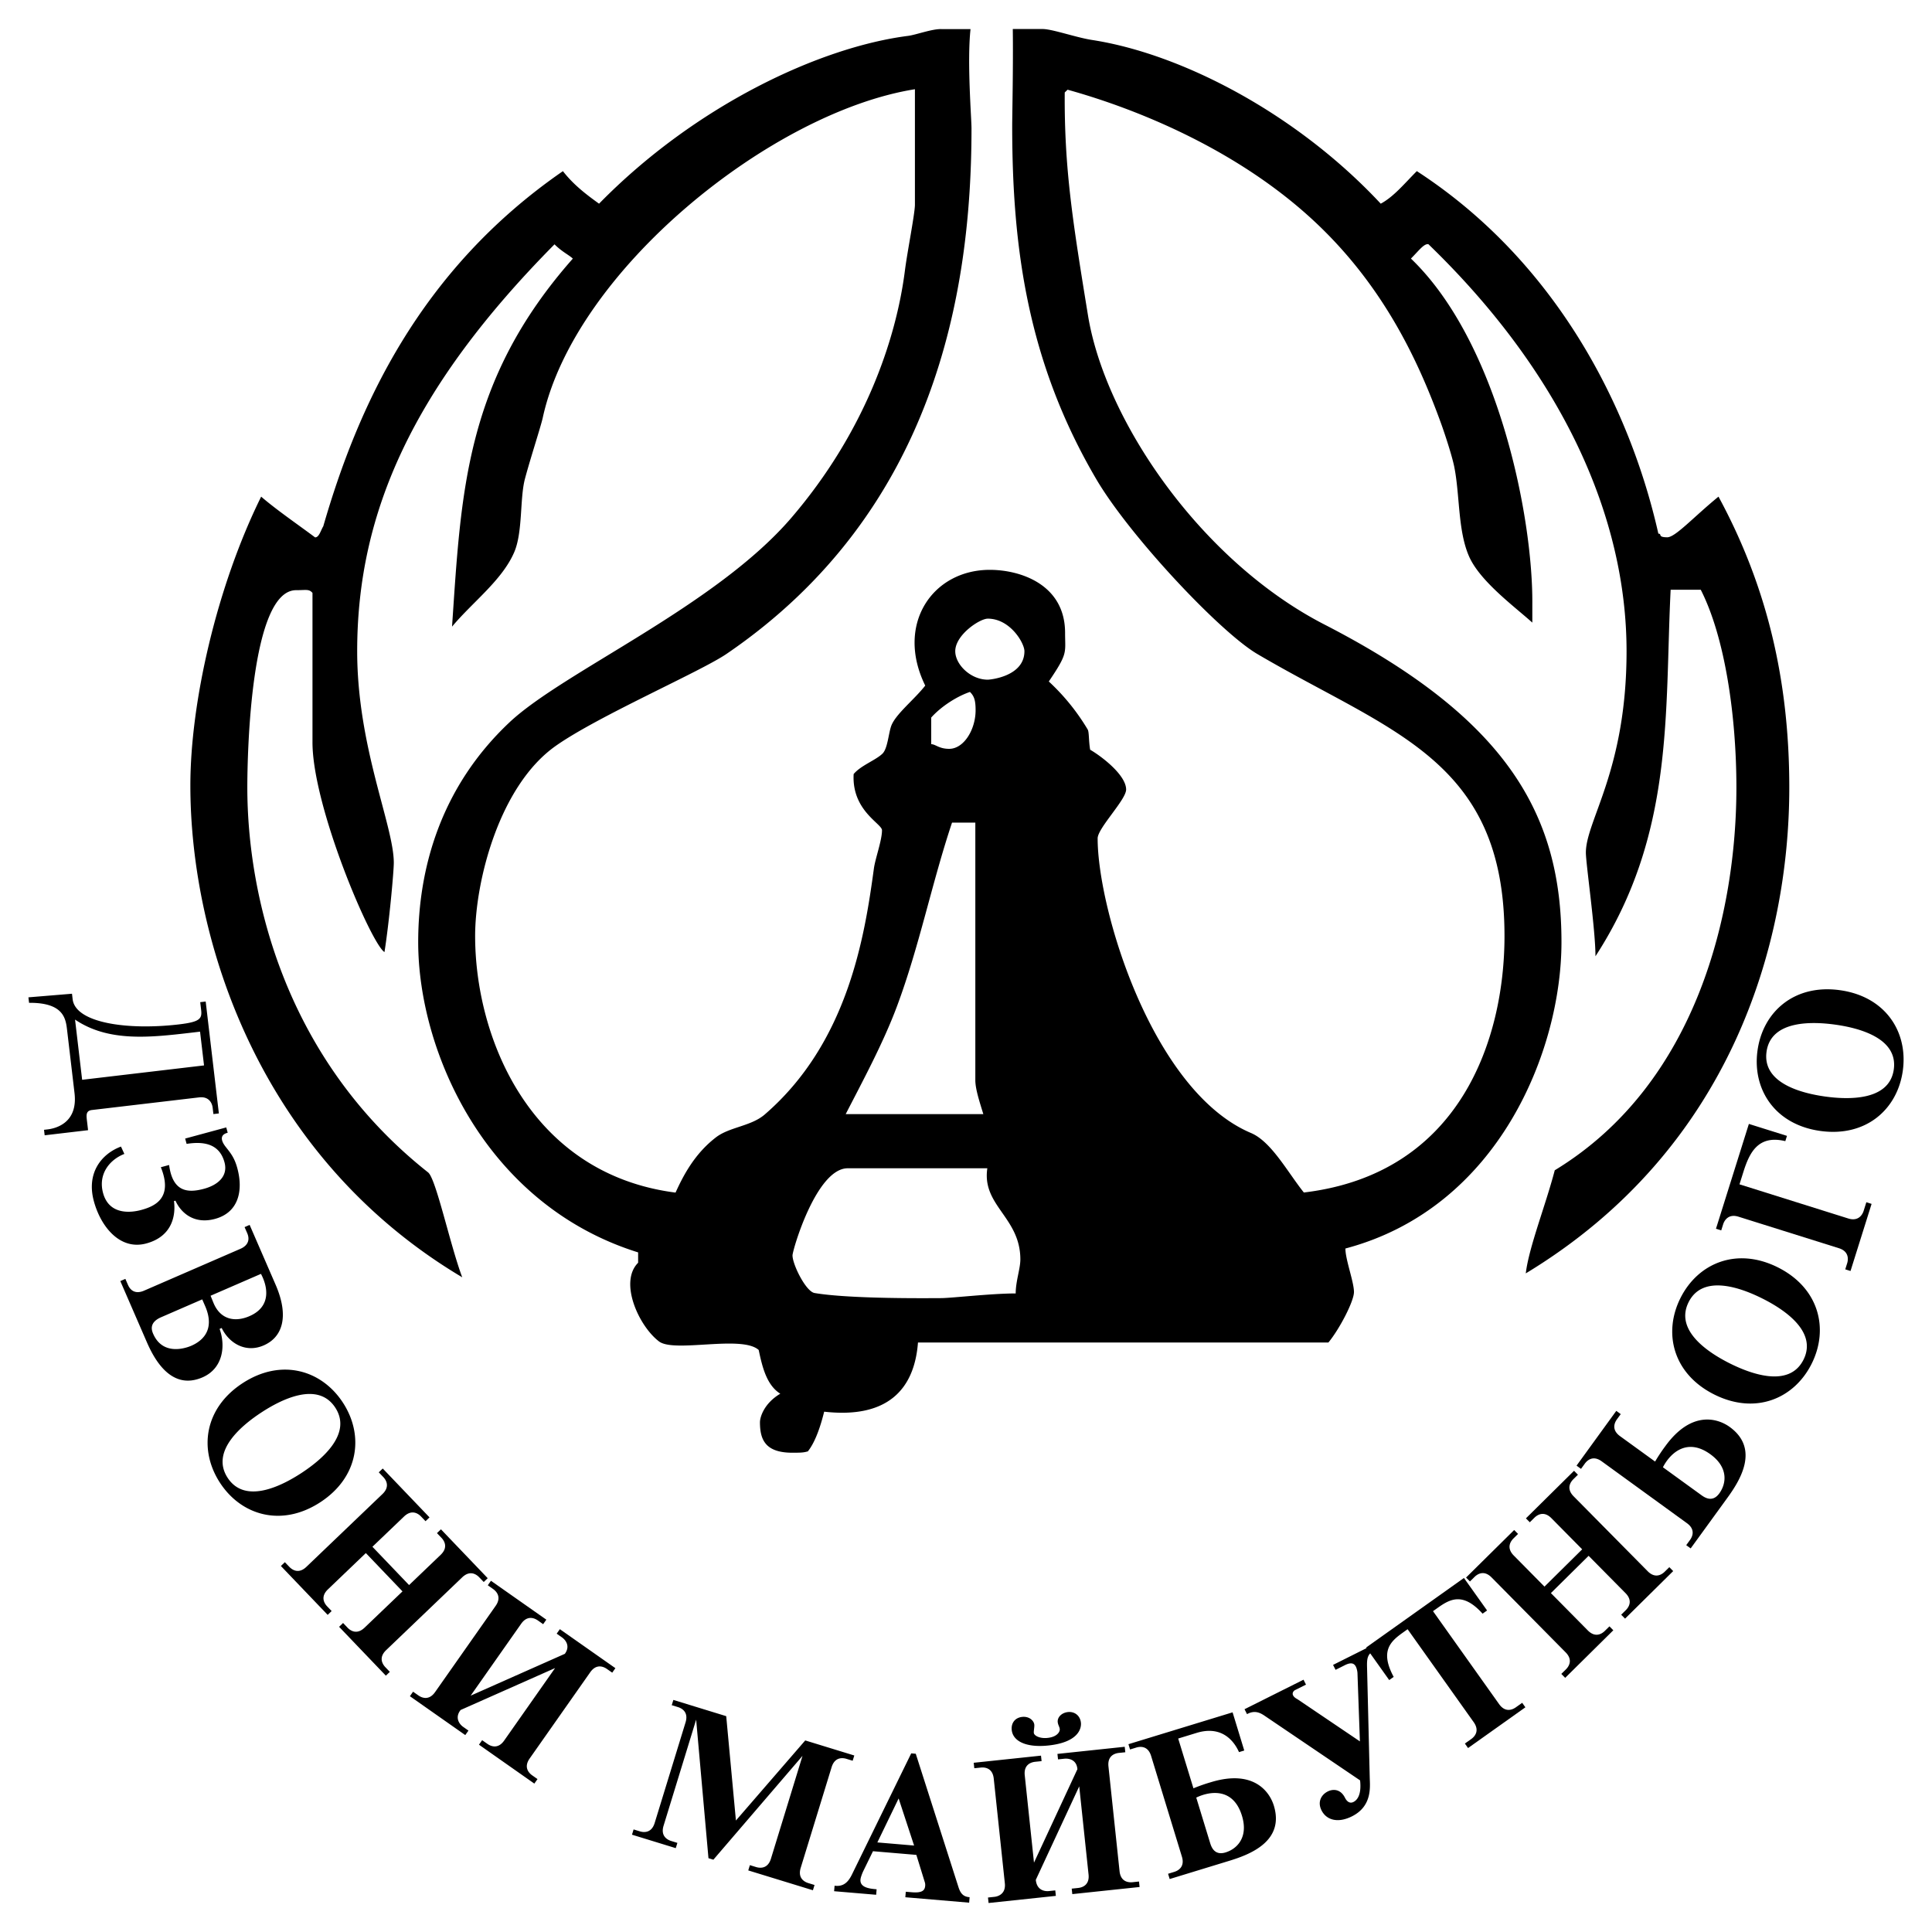 <svg xmlns="http://www.w3.org/2000/svg" width="2500" height="2500" viewBox="0 0 192.756 192.756"><g fill-rule="evenodd" clip-rule="evenodd"><path fill="#fff" d="M0 0h192.756v192.756H0V0z"/><path d="M171.455 49.549c-2.486 2.03-4.301 4.056-5.113 4.056-1.014 0-.48-.361-.887-.361-2.842-12.635-10.195-27.139-24.098-36.171-1.219 1.218-2.281 2.539-3.6 3.249-8.373-8.98-19.844-14.957-28.822-16.338-1.576-.243-4.039-1.119-4.953-1.088h-2.936c.051 3.582-.059 8.748-.059 9.661 0 12.076 1.51 23.54 8.4 35.266 3.307 5.627 12.312 15.224 16.055 17.426 13.256 7.794 24.662 10.479 24.662 28.138 0 10.097-4.287 23.71-20.018 25.589-1.623-2.031-3.242-5.076-5.273-5.936-9.842-4.164-15.301-22.292-15.301-29.396 0-1.015 2.842-3.857 2.842-4.871 0-1.421-2.371-3.263-3.588-3.973-.154-.862-.096-1.762-.246-2.016a21.56 21.56 0 0 0-3.881-4.792c1.928-2.841 1.625-2.818 1.625-4.847 0-4.872-4.516-6.292-7.51-6.292-5.734 0-9.437 5.46-6.443 11.548-1.065 1.371-2.943 2.836-3.387 4.008-.267.706-.36 2.262-.868 2.77-.659.66-2.176 1.187-2.887 2.049-.203 3.654 2.828 4.945 2.828 5.605 0 1.014-.672 2.812-.81 3.829-.928 6.848-2.613 17.388-10.892 24.533-1.362 1.176-3.51 1.238-4.862 2.277-2.149 1.65-3.273 3.84-4.034 5.514-14.562-1.877-19.995-15.502-19.995-25.599 0-5.48 2.41-14.992 8.033-18.963 4.221-2.98 14.453-7.414 17.046-9.182 20.85-14.215 24.444-36.193 24.444-52.43 0-1.015-.453-6.625-.098-9.909h-2.896c-.914-.037-2.562.579-3.324.675-8.777 1.121-21.201 6.9-30.842 16.744-1.269-.914-2.54-1.875-3.605-3.246-14.408 9.944-20.509 23.659-23.909 35.432-.253.406-.41 1.108-.816 1.108-1.624-1.218-3.859-2.747-5.381-4.065-4.415 8.93-7.064 20.495-7.064 28.817 0 15.374 6.828 36.992 27.124 49.068-1.218-3.246-2.614-9.838-3.404-10.463-14.484-11.451-18.037-27.9-18.037-38.403 0-3.248.304-19.688 4.871-19.688 1.015 0 1.281-.133 1.63.273v14.898c-.006 6.444 5.863 20.125 7.182 20.937.457-2.841.931-7.998.931-8.912 0-3.704-3.653-11.518-3.653-21.109 0-13.902 5.632-26.384 19.688-40.592.761.762 1.471 1.072 1.826 1.427C46.393 37.983 46.013 49.124 45.1 62.52c2.03-2.436 4.992-4.619 6.199-7.415.874-2.024.55-5.36 1.075-7.335.541-2.034 1.586-5.219 1.778-6.097 3.208-14.702 22.806-30.487 37.13-32.77v11.568c-.035 1.015-.765 4.69-.998 6.52-.884 6.949-4.038 16.158-11.318 24.656-7.587 8.856-22.765 15.361-28.146 20.432-6.897 6.499-9.096 14.659-9.096 21.916 0 10.859 6.677 26.187 21.943 30.957v1.033c-1.936 1.928.064 6.32 2.087 7.852 1.53 1.158 8.269-.67 9.943.852.354 1.676.784 3.5 2.154 4.361-1.624.965-2.029 2.338-2.029 2.846 0 1.775.558 3.043 3.247 3.043 1.015 0 1.124-.031 1.53-.133.812-1.016 1.326-2.744 1.63-3.963 6.292.711 9.002-2.199 9.358-6.9h40.948c1.117-1.354 2.551-4.123 2.551-5.037 0-1.016-.854-3.225-.854-4.342 15.322-4.059 21.557-19.811 21.557-30.568 0-12.686-5.391-22.3-23.654-31.69-12.23-6.289-21.861-20.25-23.588-30.855-1.521-9.336-2.369-14.615-2.318-22.226l.285-.275c6.951 1.928 16.93 5.975 24.578 13.093 6.965 6.48 10.426 14.018 12.633 20.064.533 1.462 1.176 3.519 1.361 4.436.576 2.838.35 6.392 1.484 8.971 1.098 2.495 4.568 5.031 6.311 6.604v-1.865c.066-8.626-3.385-26.083-12.111-34.455.811-.812 1.283-1.489 1.74-1.438 13.445 12.99 19.773 27.318 19.773 40.611 0 11.874-4.059 16.897-4.059 20.094 0 1.116.957 7.653.957 10.342 7.914-12.177 6.891-24.398 7.5-36.565h3.006c2.436 4.78 3.555 12.675 3.555 19.729 0 12.127-3.766 29.459-18.123 38.188-.914 3.5-2.586 7.699-2.891 10.287 20.551-12.432 26.291-33 26.291-48.475.001-10.606-2.193-20.04-7.064-29.022zM92.908 71.59c1.044-1.167 2.648-2.148 3.865-2.555.407.406.563.807.563 1.821 0 1.929-1.168 3.856-2.639 3.856-1.015 0-1.361-.465-1.789-.465V71.59zm-3.424 28.828c2.236-5.986 3.471-12.271 5.5-18.346h2.325v25.774c.027.863.393 1.998.799 3.311H84.375c1.675-3.257 3.743-7.083 5.109-10.739zm11.852 28.629c-2.436 0-6.436.467-7.451.467-.913 0-9.016.104-12.618-.51-.863-.148-2.198-2.84-2.198-3.754 0-.508 2.385-8.727 5.531-8.691h13.906c-.559 3.74 3.295 4.887 3.295 9.098 0 .913-.465 2.173-.465 3.39zm-2.783-61.235c-1.725 0-3.247-1.521-3.247-2.842 0-1.623 2.436-3.247 3.247-3.247 2.232 0 3.654 2.436 3.654 3.247 0 2.538-3.451 2.842-3.654 2.842zM4.392 112.721l.357-.041c.678-.08 3.047-.551 2.686-3.619l-.741-6.289c-.133-1.129-.324-2.748-3.795-2.721l-.064-.547 4.348-.359.064.547c.28 2.371 5.464 3.117 10.604 2.512 2.052-.242 2.323-.543 2.218-1.426l-.093-.791.546-.064 1.315 11.164-.545.064-.076-.641c-.038-.32-.27-1.152-1.361-1.023L9.18 110.745c-.659.078-.563.562-.488 1.203l.095.811-4.33.51-.065-.548zm15.964-6.424l-.397-3.369-.847.1c-4.217.496-8.307.941-11.625-1.303l.708 6.006 12.161-1.434zM9.365 119.842c-.77-2.836.778-4.73 2.705-5.449l.337.734c-1.492.582-2.631 2.029-2.125 3.896.621 2.287 2.904 1.941 3.801 1.697 1.317-.357 3.224-1.15 1.965-4.266l.824-.223c.357 2.691 1.846 2.818 3.492 2.371 1.409-.383 2.402-1.281 2.035-2.635-.501-1.848-2.047-2.115-3.78-1.842l-.145-.531 4.099-1.111.145.531c-1.012.254-.452 1.084-.211 1.393.453.584.872 1.039 1.17 2.139.605 2.23.14 4.42-2.221 5.062-2.104.57-3.407-.609-3.951-1.816l-.146.039c.173 1.289-.072 3.498-2.762 4.229-2.618.71-4.537-1.656-5.232-4.218zM14.602 133.795l-2.598-5.982.504-.219.257.592c.453 1.043 1.355.693 1.599.588l9.634-4.184c.244-.107 1.115-.527.662-1.57l-.257-.59.504-.221 2.59 5.965c1.359 3.131.72 5.229-1.193 6.059-1.774.77-3.429-.186-4.186-1.738l-.208.092c.613 1.697.348 3.941-1.705 4.832-3.303 1.435-4.992-2.216-5.603-3.624zm11.434-6.701l-5.026 2.182.285.703c.69 1.686 2.153 1.959 3.596 1.332 2.226-.965 1.808-2.975 1.145-4.217zm-5.573 3.205l-.287-.66-4.104 1.783c-1.183.514-.96 1.264-.794 1.646 1.042 2.398 3.616 1.281 3.808 1.199.851-.371 2.494-1.394 1.377-3.968zM21.949 147.938c-2.134-3.273-1.587-7.434 2.257-9.939 3.844-2.508 7.872-1.33 10.006 1.941 2.134 3.273 1.586 7.434-2.257 9.939-3.845 2.508-7.872 1.33-10.006-1.941zm11.501-7.5c-1.762-2.701-5.474-.756-7.348.467s-5.152 3.834-3.391 6.535c1.761 2.701 5.473.756 7.348-.467 1.874-1.223 5.151-3.836 3.391-6.535zM33.832 162.307l.397-.381.445.467c.262.273.909.756 1.703-.004l3.78-3.617-3.657-3.822-3.78 3.619c-.794.76-.34 1.426-.077 1.701l.445.465-.397.381-4.667-4.877.397-.379.446.465c.262.273.909.758 1.703-.002l7.588-7.262c.794-.76.339-1.428.078-1.701l-.446-.467.397-.379 4.666 4.875-.397.381-.446-.467c-.262-.273-.909-.756-1.703.004l-3.15 3.014 3.657 3.822 3.15-3.016c.794-.76.34-1.428.078-1.701l-.446-.465.397-.381 4.666 4.877-.397.379-.446-.465c-.262-.275-.909-.758-1.703.002l-7.587 7.262c-.794.762-.339 1.428-.078 1.701l.446.467-.397.379-4.665-4.875zM47.787 174.068l.316-.449.528.369c.31.219 1.039.568 1.67-.332l5.079-7.232-9.424 4.182c-.602.758-.134 1.412.254 1.684l.527.371-.316.449-5.525-3.879.316-.451.528.371c.31.219 1.038.566 1.67-.334l6.038-8.596c.632-.9.057-1.467-.254-1.686l-.527-.371.316-.449 5.524 3.879-.316.451-.528-.371c-.31-.217-1.038-.566-1.67.334l-5.036 7.168 9.398-4.174c.604-.828-.007-1.443-.287-1.639l-.528-.371.317-.449 5.54 3.891-.316.449-.527-.369c-.311-.219-1.039-.568-1.67.332l-6.039 8.598c-.632.9-.056 1.467.254 1.684l.528.371-.316.451-5.524-3.882zM74.654 186.611l.162-.525.616.189c.363.111 1.163.217 1.485-.834l3.149-10.258-8.892 10.359-.49-.15-1.229-13.824-3.25 10.584c-.322 1.051.399 1.412.762 1.523l.616.189-.162.525-4.367-1.342.161-.525.616.189c.362.111 1.162.219 1.485-.832l3.083-10.041c.323-1.051-.399-1.412-.762-1.523l-.616-.189.161-.525 5.273 1.619.968 10.412 6.916-7.99 4.894 1.502-.162.525-.617-.189c-.362-.111-1.162-.217-1.484.834l-3.083 10.039c-.323 1.053.399 1.412.762 1.523l.617.189-.162.525-6.45-1.979zM90.325 189.289l.046-.549.586.049c1.096.094 1.312-.211 1.349-.646.021-.244-.045-.365-.089-.521l-.792-2.559-4.327-.367-.99 2.027c-.094.203-.24.59-.258.797-.064.756.78.904 1.536.967l.075.008-.046.547-4.195-.355.047-.547.113.01c1.134.096 1.503-.9 1.802-1.504l5.731-11.713.453.039 4.259 13.301c.166.51.396.947 1.057 1.004l.057.004-.046.549-6.368-.541zm-.668-9.857l-2.123 4.387 3.666.311-1.543-4.698zM104.594 174.148c-2.244.236-3.537-.445-3.652-1.541-.074-.697.326-1.234 1.043-1.311s1.166.391 1.207.768c.025.246-.068.617-.047.826.029.281.596.584 1.369.502.924-.098 1.18-.562 1.215-.775a.585.585 0 0 0-.025-.246c-.059-.184-.15-.328-.174-.553-.051-.473.377-.938 1.02-1.006.678-.07 1.221.367 1.293 1.064.063.604-.288 1.958-3.249 2.272zm2.39 14.829l-.059-.547.641-.068c.377-.039 1.156-.254 1.039-1.35l-.93-8.787-4.332 9.326.002.02c.115 1.094.979 1.135 1.299 1.102l.641-.068.059.547-6.713.711-.059-.547.641-.068c.322-.033 1.156-.256 1.041-1.35l-1.107-10.445c-.115-1.094-.922-1.143-1.299-1.102l-.641.066-.059-.545 6.713-.711.059.547-.641.066c-.377.041-1.156.256-1.039 1.35l.922 8.711 4.332-9.324c-.088-1.02-.953-1.08-1.293-1.045l-.641.068-.059-.547 6.713-.711.059.547-.641.066c-.379.041-1.156.256-1.041 1.35l1.107 10.447c.115 1.094.922 1.141 1.299 1.102l.641-.068.059.547-6.713.71zM122.664 185.648l-5.965 1.824-.16-.525.615-.189c.363-.109 1.086-.471.764-1.521l-3.072-10.047c-.322-1.051-1.121-.945-1.484-.834l-.617.189-.16-.527 10.391-3.178 1.164 3.809-.525.16c-.449-1.012-1.643-2.709-4.234-1.916l-1.832.561 1.52 4.967a16.968 16.968 0 0 1 1.736-.609c4.279-1.309 5.867.961 6.287 2.34 1.086 3.553-2.397 4.875-4.428 5.496zm-3.314-6.302l1.381 4.516c.127.416.436 1.293 1.541.955 1.16-.355 2.293-1.514 1.639-3.654-.899-2.938-3.354-2.405-4.561-1.817zM137.146 164.646c-.746.375-.779.857-.754 1.756l.268 11c.027.898.24 2.807-1.777 3.816-1.441.721-2.561.348-3.037-.602-.416-.83-.035-1.551.627-1.883.559-.279 1.289-.221 1.713.627.111.221.391.652.848.424.357-.178.822-.688.662-2.154l-9.527-6.449c-.414-.279-.975-.594-1.754-.16l-.248-.492 5.885-2.945.246.492-1.086.543c-.17.086-.312.307-.203.525.111.221.332.322.484.416l6.184 4.178-.24-6.75c0-.211-.068-.518-.162-.703-.135-.271-.398-.5-1.076-.16l-.949.475-.25-.493 4.104-2.055.248.492-.206.102z"/><path d="M147.918 160.996c-1.959-2.166-3.232-1.471-4.482-.58l-.465.33 6.592 9.27c.637.896 1.363.543 1.672.324l.635-.451.318.449-5.719 4.064-.318-.449.635-.449c.309-.221.881-.789.244-1.686l-6.592-9.271-.463.33c-1.252.891-2.312 1.854-.926 4.426l-.447.318-2.307-3.244 9.764-6.943 2.309 3.244-.45.318zM162.133 161.492l-.387-.391.459-.453c.27-.266.744-.92-.029-1.703l-3.68-3.721-3.762 3.719 3.678 3.721c.773.783 1.434.318 1.703.051l.459-.453.387.391-4.801 4.746-.387-.393.459-.451c.27-.268.742-.922-.031-1.703l-7.385-7.471c-.773-.781-1.432-.316-1.701-.051l-.459.453-.387-.391 4.801-4.744.387.391-.459.453c-.27.266-.742.92.031 1.703l3.064 3.102 3.762-3.721-3.064-3.1c-.773-.783-1.434-.316-1.703-.051l-.459.453-.387-.391 4.801-4.746.387.393-.459.451c-.27.268-.742.922.031 1.703l7.385 7.471c.773.781 1.432.316 1.701.051l.459-.453.387.391-4.801 4.744zM172.354 149.422l-3.674 5.062-.445-.322.379-.521c.223-.307.582-1.029-.309-1.674l-8.5-6.168c-.891-.645-1.465-.078-1.688.229l-.379.521-.445-.322 3.963-5.463.445.322-.379.521c-.223.309-.582 1.029.307 1.676l3.5 2.537a17.14 17.14 0 0 1 1.018-1.533c2.627-3.621 5.26-2.764 6.428-1.918 3.005 2.182 1.025 5.334-.221 7.053zm-6.444-3.033l3.822 2.771c.352.256 1.127.77 1.805-.166.713-.982.918-2.59-.893-3.902-2.316-1.68-3.998-.137-4.734 1.297zM180.748 136.062c-1.748 3.494-5.615 5.121-9.719 3.066s-5.119-6.125-3.371-9.617c1.748-3.494 5.615-5.119 9.719-3.066 4.103 2.055 5.119 6.125 3.371 9.617zm-12.275-6.144c-1.443 2.883 2.109 5.105 4.109 6.107 2.002 1.002 5.91 2.514 7.354-.369 1.441-2.883-2.109-5.105-4.111-6.107-2.001-1.002-5.909-2.514-7.352.369zM178.121 113.852c-2.717-.656-3.584 1.16-4.191 3.096l-.381 1.213 10.855 3.408c1.051.328 1.434-.445 1.529-.754l.273-.867.523.164-2.102 6.695-.525-.164.193-.617c.098-.307.227-1.16-.822-1.49l-10.025-3.146c-1.049-.33-1.432.445-1.527.752l-.193.615-.525-.164 3.283-10.459 3.801 1.193-.166.525zM189.844 106.818c-.535 3.869-3.678 6.648-8.223 6.018-4.545-.629-6.811-4.16-6.273-8.027.535-3.869 3.678-6.648 8.221-6.018 4.544.629 6.812 4.158 6.275 8.027zm-13.596-1.884c-.443 3.191 3.635 4.158 5.85 4.467 2.217.307 6.402.484 6.846-2.707.441-3.191-3.635-4.16-5.852-4.467-2.215-.307-6.401-.487-6.844 2.707z"/></g></svg>